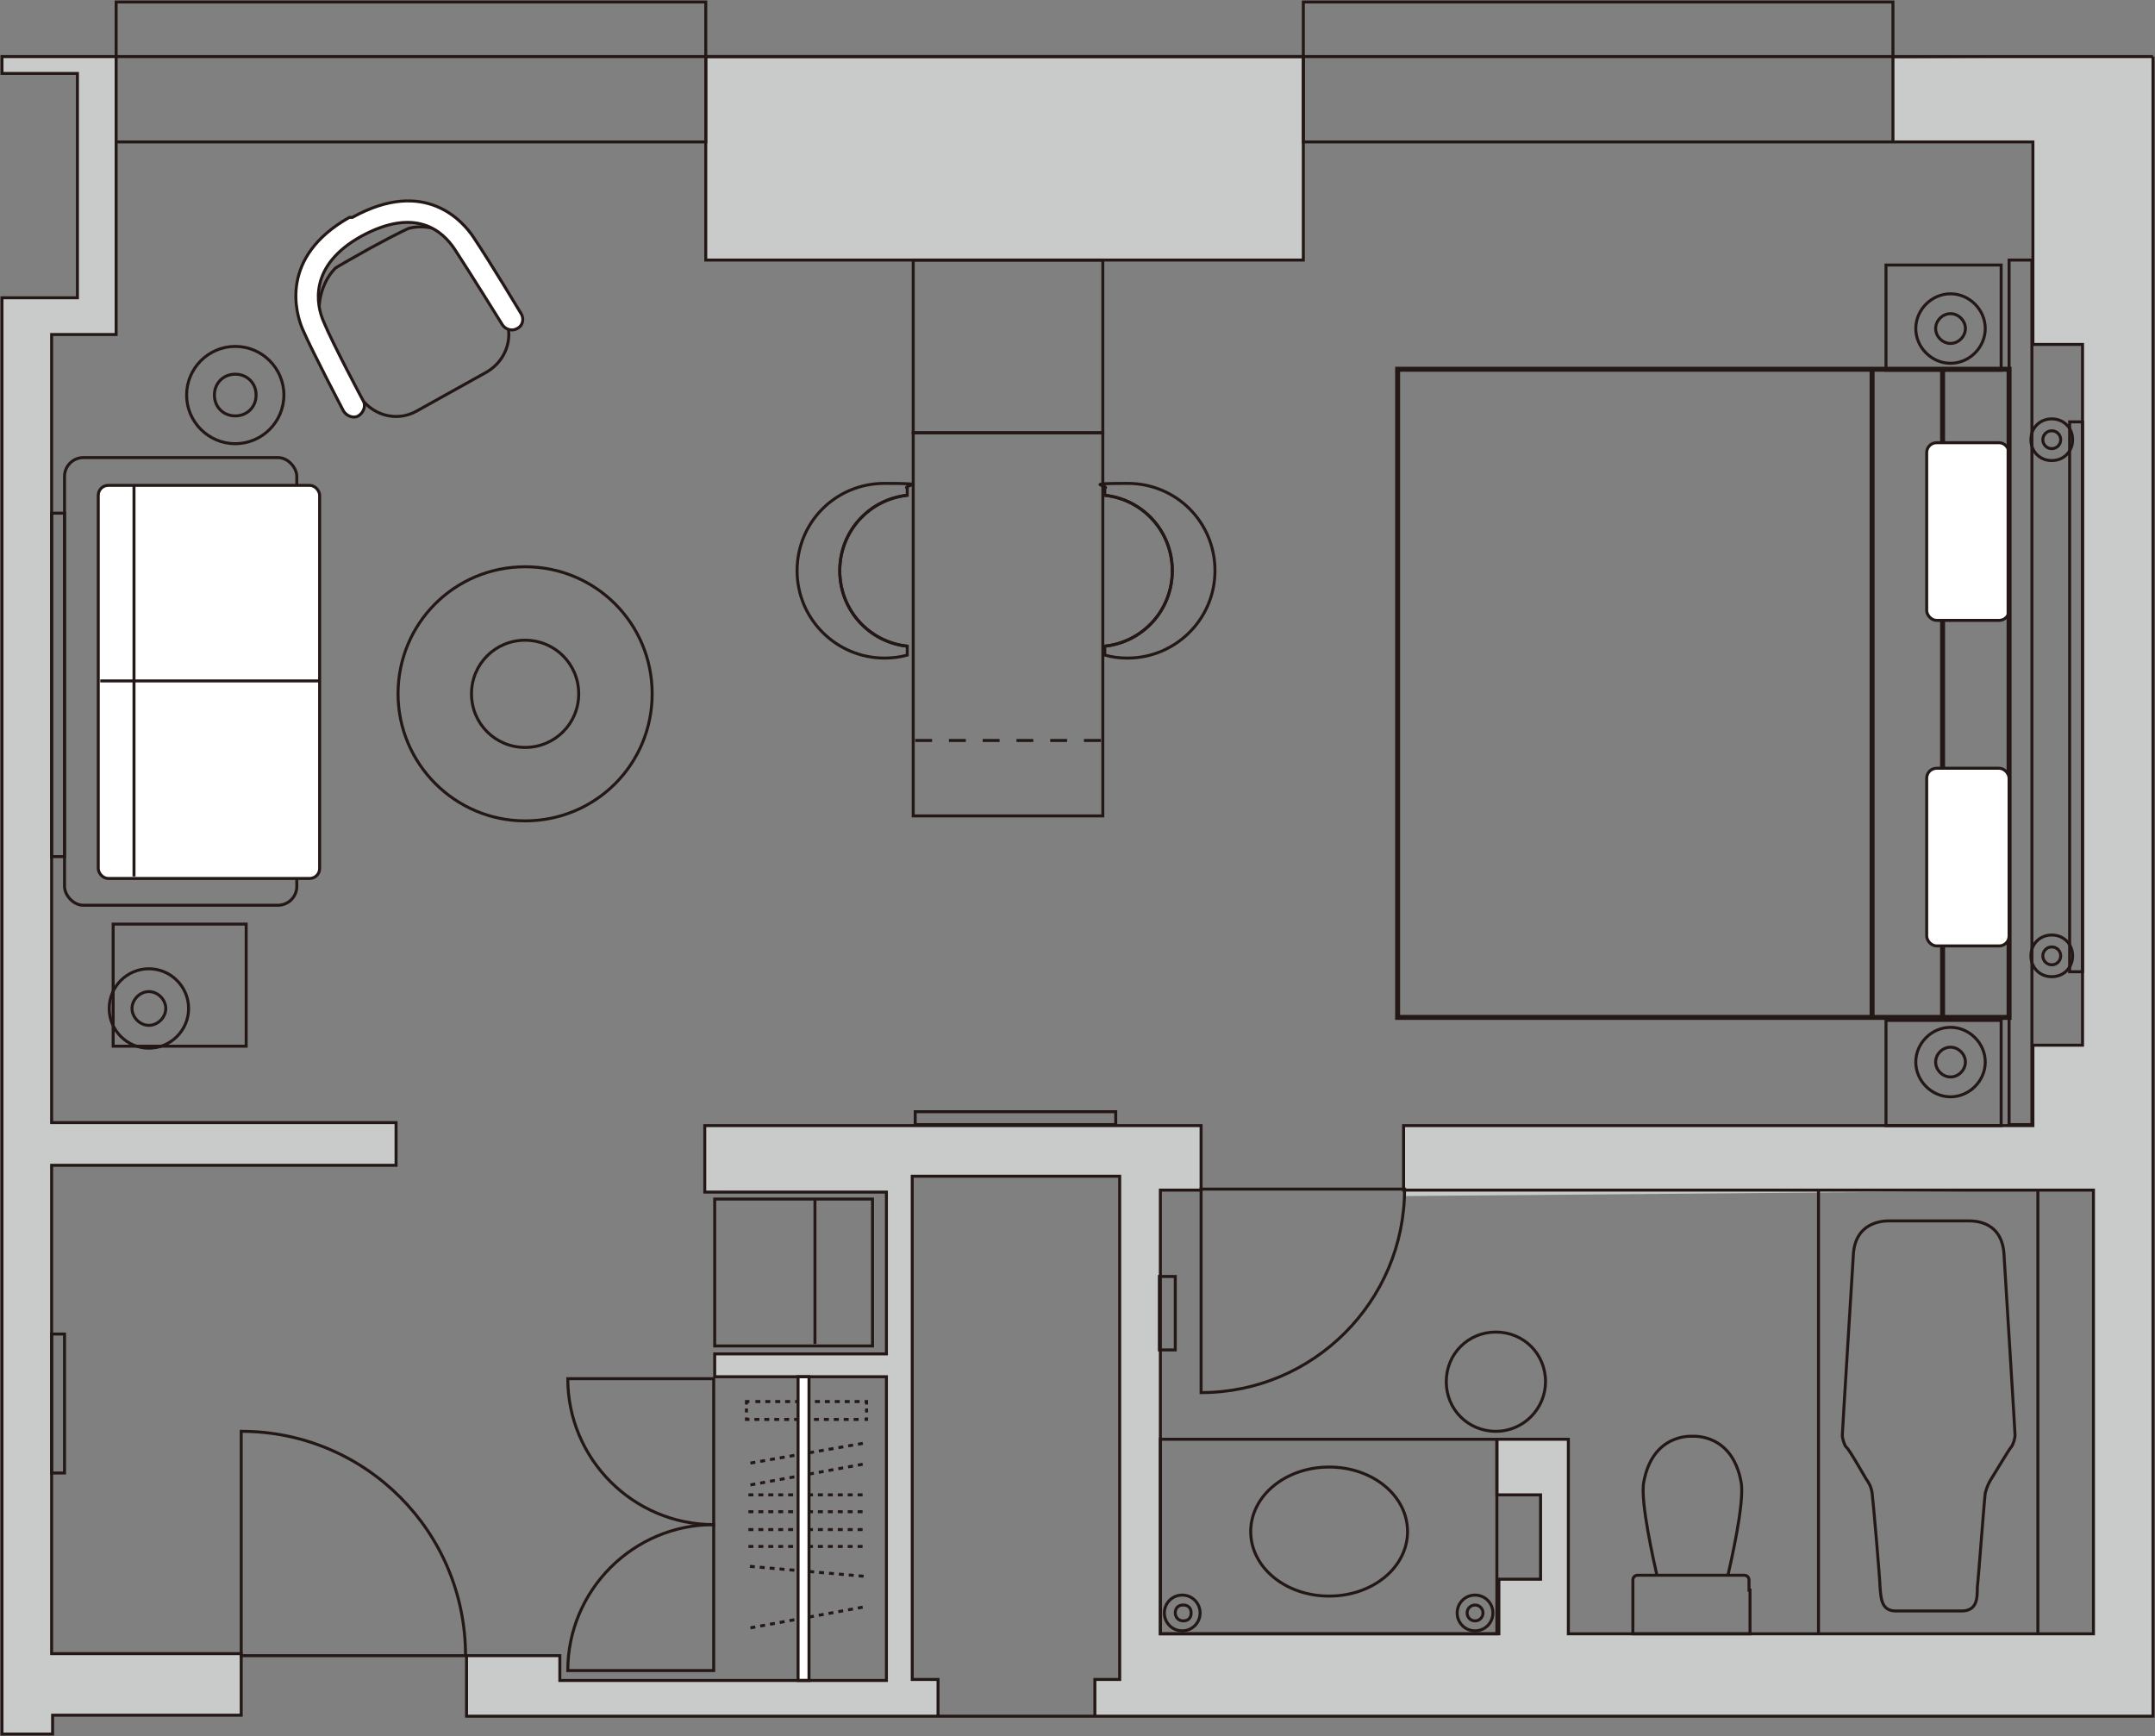 <?xml version="1.0" encoding="UTF-8"?>
<svg id="_レイヤー_1" data-name="レイヤー_1" xmlns="http://www.w3.org/2000/svg" version="1.1" viewBox="0 0 217.1 174.9">
  <rect x="0" y="0" width="217.1" height="174.9" fill="#808080" stroke="none"/>
  <!-- Generator: Adobe Illustrator 30.0.0, SVG Export Plug-In . SVG Version: 2.1.1 Build 123)  -->
  <defs>
    <style>
      .st0 {
        stroke-width: .5px;
      }

      .st0, .st1, .st2, .st3, .st4, .st5, .st6, .st7, .st8, .st9 {
        stroke: #231815;
        stroke-miterlimit: 10;
      }

      .st0, .st1, .st2, .st3, .st4, .st6, .st7, .st8, .st9 {
        fill: none;
      }

      .st10, .st5 {
        fill: #fff;
      }

      .st1 {
        stroke-dasharray: .5;
      }

      .st1, .st2, .st3, .st4, .st5, .st7, .st9 {
        stroke-width: .3px;
      }

      .st2 {
        stroke-dasharray: .5 .5;
      }

      .st3 {
        stroke-linecap: round;
      }

      .st4 {
        stroke-dasharray: 1.7;
      }

      .st6 {
        stroke-width: .5px;
      }

      .st11 {
        fill: #c9caca;
      }

      .st8 {
        stroke-width: .5px;
      }

      .st9 {
        stroke-dasharray: .4 .4;
      }
    </style>
  </defs>
  <rect class="st11" x="71.1" y="5.7" width="60.2" height="20.5"/>
  <polygon class="st11" points="11.7 33.7 5.2 33.7 5.2 113.1 39.9 113.1 39.9 117.4 5.2 117.4 5.3 166.6 24.3 166.6 24.3 172.8 5.2 172.9 5.2 174.7 .2 174.7 .2 30 7.8 30 7.8 7.4 .2 7.4 .2 5.7 11.7 5.7 11.7 33.7"/>
  <polygon class="st11" points="47 172.9 94.5 172.9 94.5 169.2 91.9 169.2 91.9 118.5 112.8 118.5 112.8 169.2 110.3 169.2 110.3 172.9 216.9 172.9 216.9 5.7 190.8 5.9 190.8 14.3 204.8 14.3 204.8 34.7 209.8 34.7 209.8 105.3 204.8 105.3 204.8 113.4 141.4 113.4 141.5 120.5 210.9 119.9 210.9 164.6 158 164.6 158 145 150.8 145 150.8 150.6 155.2 150.6 155.2 159.1 151 159.1 151 164.6 116.9 164.6 116.9 119.9 121 119.9 121 113.4 71.1 113.4 71.1 120 89.3 120.1 89.3 136.4 72 136.4 72 138.7 89.3 138.7 89.3 169.3 56.4 169.3 56.4 166.8 47 166.8 47 172.9"/>
  <path class="st7" d="M194.9,162.3h-3.9c-1.5,0-1.5-1.3-1.6-2.4,0-.7-.7-8.8-.8-9.5-.1-.7-.4-1.1-.6-1.4s-1.7-3-2-3.2c-.2-.2-.4-.9-.4-1.2s1.1-18,1.1-18c.1-3.4,2.8-3.6,3.6-3.6h8c.8,0,3.5.1,3.6,3.6,0,0,1.1,17.7,1.1,18s-.2,1-.4,1.2c-.2.2-1.8,2.9-2,3.2-.2.3-.4.7-.6,1.4-.1.7-.7,8.8-.8,9.5,0,1.1,0,2.4-1.6,2.4h-2.9Z"/>
  <rect class="st7" x="5.2" y="134.4" width="1.3" height="14"/>
  <rect class="st7" x="92.2" y="112" width="20.2" height="1.3"/>
  <rect class="st7" x="208.5" y="42.5" width="1.3" height="55.4"/>
  <rect class="st7" x="5.2" y="51.7" width="1.3" height="34.6"/>
  <path class="st7" d="M117.3,162.5c0,1,.8,1.8,1.8,1.8s1.8-.8,1.8-1.8-.8-1.8-1.8-1.8-1.8.8-1.8,1.8Z"/>
  <path class="st7" d="M118.4,162.5c0,.4.3.8.8.8s.8-.3.8-.8-.3-.8-.8-.8-.8.3-.8.8Z"/>
  <path class="st7" d="M146.8,162.5c0,1,.8,1.8,1.8,1.8s1.8-.8,1.8-1.8-.8-1.8-1.8-1.8-1.8.8-1.8,1.8Z"/>
  <circle class="st7" cx="148.6" cy="162.5" r=".8"/>
  <path class="st7" d="M204.6,96.3c0,1.2.9,2.1,2.1,2.1s2.1-.9,2.1-2.1-.9-2.1-2.1-2.1-2.1.9-2.1,2.1Z"/>
  <path class="st7" d="M205.8,96.3c0,.5.4.9.9.9s.9-.4.9-.9-.4-.9-.9-.9-.9.4-.9.9Z"/>
  <path class="st7" d="M204.6,44.3c0,1.2.9,2.1,2.1,2.1s2.1-.9,2.1-2.1-.9-2.1-2.1-2.1-2.1.9-2.1,2.1Z"/>
  <path class="st7" d="M205.8,44.3c0,.5.4.9.9.9s.9-.4.9-.9-.4-.9-.9-.9-.9.4-.9.9Z"/>
  <path class="st7" d="M91.4,49.2h0v.7c-3.8.4-6.8,3.6-6.8,7.6s3,7.2,6.8,7.6v.9c-.7.2-1.5.3-2.3.3-4.8,0-8.8-3.9-8.8-8.8s3.9-8.8,8.8-8.8,1.7.2,2.3.5Z"/>
  <path class="st7" d="M91.4,65.1c-3.8-.4-6.8-3.6-6.8-7.6s3-7.2,6.8-7.6"/>
  <path class="st7" d="M111.3,49.2h0v.7c3.8.4,6.8,3.6,6.8,7.6s-3,7.2-6.8,7.6v.9c.7.2,1.5.3,2.3.3,4.8,0,8.8-3.9,8.8-8.8s-3.9-8.8-8.8-8.8-1.7.2-2.3.5Z"/>
  <path class="st7" d="M111.3,65.1c3.8-.4,6.8-3.6,6.8-7.6s-3-7.2-6.8-7.6"/>
  <g>
    <polyline class="st7" points="87.1 143 87.3 143 87.3 142.8"/>
    <line class="st9" x1="87.3" y1="142.3" x2="87.3" y2="141.7"/>
    <polyline class="st7" points="87.3 141.5 87.3 141.2 87.1 141.2"/>
    <line class="st2" x1="86.6" y1="141.2" x2="75.8" y2="141.2"/>
    <polyline class="st7" points="75.5 141.2 75.2 141.2 75.2 141.5"/>
    <line class="st9" x1="75.2" y1="141.9" x2="75.2" y2="142.6"/>
    <polyline class="st7" points="75.2 142.8 75.2 143 75.5 143"/>
    <line class="st2" x1="76" y1="143" x2="86.8" y2="143"/>
  </g>
  <line class="st1" x1="75.6" y1="149.6" x2="87" y2="147.5"/>
  <line class="st1" x1="75.6" y1="147.4" x2="87" y2="145.4"/>
  <line class="st1" x1="87" y1="158.8" x2="75.5" y2="157.8"/>
  <line class="st1" x1="75.4" y1="150.6" x2="87" y2="150.6"/>
  <line class="st1" x1="75.4" y1="152.3" x2="87" y2="152.3"/>
  <line class="st1" x1="75.4" y1="154.1" x2="87" y2="154.1"/>
  <line class="st1" x1="75.4" y1="155.8" x2="87" y2="155.8"/>
  <line class="st1" x1="75.6" y1="164" x2="87" y2="161.9"/>
  <rect class="st5" x="80.4" y="138.7" width="1.1" height="30.6"/>
  <path class="st7" d="M24.3,144.2c12.5,0,22.6,10.1,22.6,22.6h-22.6s0-22.6,0-22.6Z"/>
  <path class="st7" d="M121,140.3c11.3,0,20.5-9.2,20.5-20.5h-20.5v20.5Z"/>
  <path class="st7" d="M71.9,153.6c-8.1,0-14.7,6.6-14.7,14.7h14.7v-14.7Z"/>
  <path class="st7" d="M71.9,153.6c-8.1,0-14.7-6.6-14.7-14.7h14.7v14.7Z"/>
  <path class="st7" d="M176.3,160.2v4.4h-11.8v-5.4c0-.3.2-.5.5-.5h10.7c.3,0,.5.2.5.5v1Z"/>
  <path class="st7" d="M166.9,158.6c-.2-.9-1.7-7.4-1.3-9.3.9-4.9,4.8-4.6,4.9-4.6s4-.3,4.9,4.6c.4,2-1.1,8.4-1.3,9.3"/>
  <line class="st8" x1="188.6" y1="37.2" x2="188.6" y2="102.6"/>
  <line class="st6" x1="195.7" y1="37.2" x2="195.7" y2="102.8"/>
  <g>
    <rect class="st10" x="194.1" y="44.6" width="8.3" height="17.9" rx="1" ry="1"/>
    <rect class="st7" x="194.1" y="44.6" width="8.3" height="17.9" rx="1" ry="1"/>
  </g>
  <rect class="st0" x="140.8" y="37.2" width="61.6" height="65.3"/>
  <g>
    <rect class="st10" x="194.1" y="77.4" width="8.3" height="17.9" rx="1" ry="1"/>
    <rect class="st7" x="194.1" y="77.4" width="8.3" height="17.9" rx="1" ry="1"/>
  </g>
  <rect class="st7" x="202.4" y="26.2" width="2.3" height="87.1"/>
  <rect class="st7" x="11.7" y=".2" width="59.4" height="14.1"/>
  <rect class="st7" x="131.3" y=".2" width="59.4" height="14.1"/>
  <rect class="st7" x="71.1" y="5.7" width="60.2" height="20.5"/>
  <path class="st7" d="M11,101.6c0,2.2,1.8,4,4,4s4-1.8,4-4-1.8-4-4-4-4,1.8-4,4Z"/>
  <path class="st7" d="M13.3,101.6c0,.9.8,1.7,1.7,1.7s1.7-.8,1.7-1.7-.8-1.7-1.7-1.7-1.7.8-1.7,1.7Z"/>
  <path class="st7" d="M193,33.1c0,1.9,1.6,3.5,3.5,3.5s3.5-1.6,3.5-3.5-1.6-3.5-3.5-3.5-3.5,1.6-3.5,3.5Z"/>
  <path class="st7" d="M195,33.1c0,.8.7,1.5,1.5,1.5s1.5-.7,1.5-1.5-.7-1.5-1.5-1.5-1.5.7-1.5,1.5Z"/>
  <path class="st7" d="M18.8,39.8c0,2.7,2.2,4.9,4.9,4.9s4.9-2.2,4.9-4.9-2.2-4.9-4.9-4.9-4.9,2.2-4.9,4.9Z"/>
  <path class="st7" d="M21.6,39.8c0,1.2.9,2.1,2.1,2.1s2.1-.9,2.1-2.1-.9-2.1-2.1-2.1-2.1.9-2.1,2.1Z"/>
  <path class="st7" d="M40.1,69.9c0,7,5.7,12.8,12.8,12.8s12.8-5.7,12.8-12.8-5.7-12.8-12.8-12.8-12.8,5.7-12.8,12.8Z"/>
  <path class="st7" d="M47.5,69.9c0,3,2.4,5.4,5.4,5.4s5.4-2.4,5.4-5.4-2.4-5.4-5.4-5.4-5.4,2.4-5.4,5.4Z"/>
  <rect class="st7" x="6.5" y="46.1" width="23.4" height="45.1" rx="1.9" ry="1.9"/>
  <g>
    <rect class="st10" x="9.9" y="48.9" width="22.3" height="39.6" rx="1" ry="1"/>
    <rect class="st7" x="9.9" y="48.9" width="22.3" height="39.6" rx="1" ry="1"/>
  </g>
  <line class="st7" x1="10.1" y1="68.6" x2="32.2" y2="68.6"/>
  <line class="st7" x1="13.5" y1="88.3" x2="13.5" y2="48.9"/>
  <path class="st3" d="M32.8,33.9c-1.2-2.1-.7-5.2,1-6.9,0,0,.1-.1,3.5-2,3.3-1.8,3.9-2,3.9-2,2.3-.6,5.2.7,6.3,2.8l3.2,5.8c1.2,2.1.4,4.7-1.7,5.9l-7,3.9c-2.1,1.2-4.7.4-5.9-1.7l-3.2-5.8Z"/>
  <path class="st5" d="M35.5,21.9c7.4-4.1,11.2.5,12.2,2,1.8,2.7,4.8,7.7,4.8,7.7.3.5.2,1.2-.4,1.5-.5.3-1.2.1-1.5-.4,0,0-3.1-5-4.8-7.6-1.2-1.8-3.9-4.3-9.4-1.3-5.4,3-4.5,7-3.8,8.6.9,2.2,4,8,4,8,.3.5,0,1.2-.5,1.5-.5.3-1.2,0-1.5-.5-.1-.2-3.1-5.9-4.1-8.2-.7-1.6-2.4-7.3,4.7-11.3Z"/>
  <polyline class="st7" points="216.9 5.7 216.9 172.9 47 172.9 47 166.8 56.4 166.8 56.4 169.3 89.3 169.3 89.3 138.7 72 138.7 72 136.4 89.3 136.4 89.3 120.1 71 120.1 71 113.4 121 113.4 121 119.9 116.9 119.9 116.9 164.6 151 164.6 151 159.1 155.2 159.1 155.2 150.6 150.8 150.6 150.8 145 158 145 158 164.6 210.9 164.6 210.9 119.9 141.4 119.9 141.4 113.4 204.8 113.4 204.8 105.3 209.8 105.3 209.8 34.7 204.8 34.7 204.8 14.3 190.8 14.3"/>
  <path class="st7" d="M.2.4"/>
  <polyline class="st7" points="11.7 14.3 11.7 33.7 5.2 33.7 5.2 113.1 39.9 113.1 39.9 117.4 5.2 117.4 5.2 166.6 24.3 166.6 24.3 172.8 5.3 172.8 5.3 174.7 .2 174.7 .2 30 7.8 30 7.8 7.4 .2 7.4 .2 5.7 216.9 5.7"/>
  <polyline class="st7" points="94.5 172.9 94.5 169.2 91.9 169.2 91.9 118.5 112.8 118.5 112.8 169.2 110.3 169.2 110.3 172.9"/>
  <rect class="st7" x="11.4" y="93.1" width="13.4" height="12.3"/>
  <rect class="st7" x="92" y="26.2" width="19.1" height="17.4"/>
  <rect class="st7" x="92" y="43.6" width="19.1" height="38.6"/>
  <line class="st4" x1="92.2" y1="74.6" x2="111.1" y2="74.6"/>
  <rect class="st7" x="72" y="120.8" width="15.9" height="14.8"/>
  <line class="st7" x1="82.1" y1="120.9" x2="82.1" y2="135.4"/>
  <rect class="st7" x="116.9" y="145" width="33.9" height="19.6"/>
  <path class="st7" d="M141.8,154.3c0,3.6-3.5,6.5-7.9,6.5s-7.9-2.9-7.9-6.5,3.5-6.5,7.9-6.5,7.9,2.9,7.9,6.5Z"/>
  <path class="st7" d="M155.7,139.2c0,2.7-2.2,5-5,5s-5-2.2-5-5,2.2-5,5-5,5,2.2,5,5Z"/>
  <line class="st7" x1="205.3" y1="119.9" x2="205.3" y2="164.6"/>
  <line class="st7" x1="183.2" y1="119.9" x2="183.2" y2="164.6"/>
  <rect class="st7" x="116.8" y="128.6" width="1.6" height="7.4"/>
  <rect class="st7" x="190" y="26.7" width="11.6" height="10.6"/>
  <path class="st7" d="M193,107c0,1.9,1.6,3.5,3.5,3.5s3.5-1.6,3.5-3.5-1.6-3.5-3.5-3.5-3.5,1.6-3.5,3.5Z"/>
  <path class="st7" d="M195,107c0,.8.7,1.5,1.5,1.5s1.5-.7,1.5-1.5-.7-1.5-1.5-1.5-1.5.7-1.5,1.5Z"/>
  <rect class="st7" x="190" y="102.8" width="11.6" height="10.6"/>
</svg>